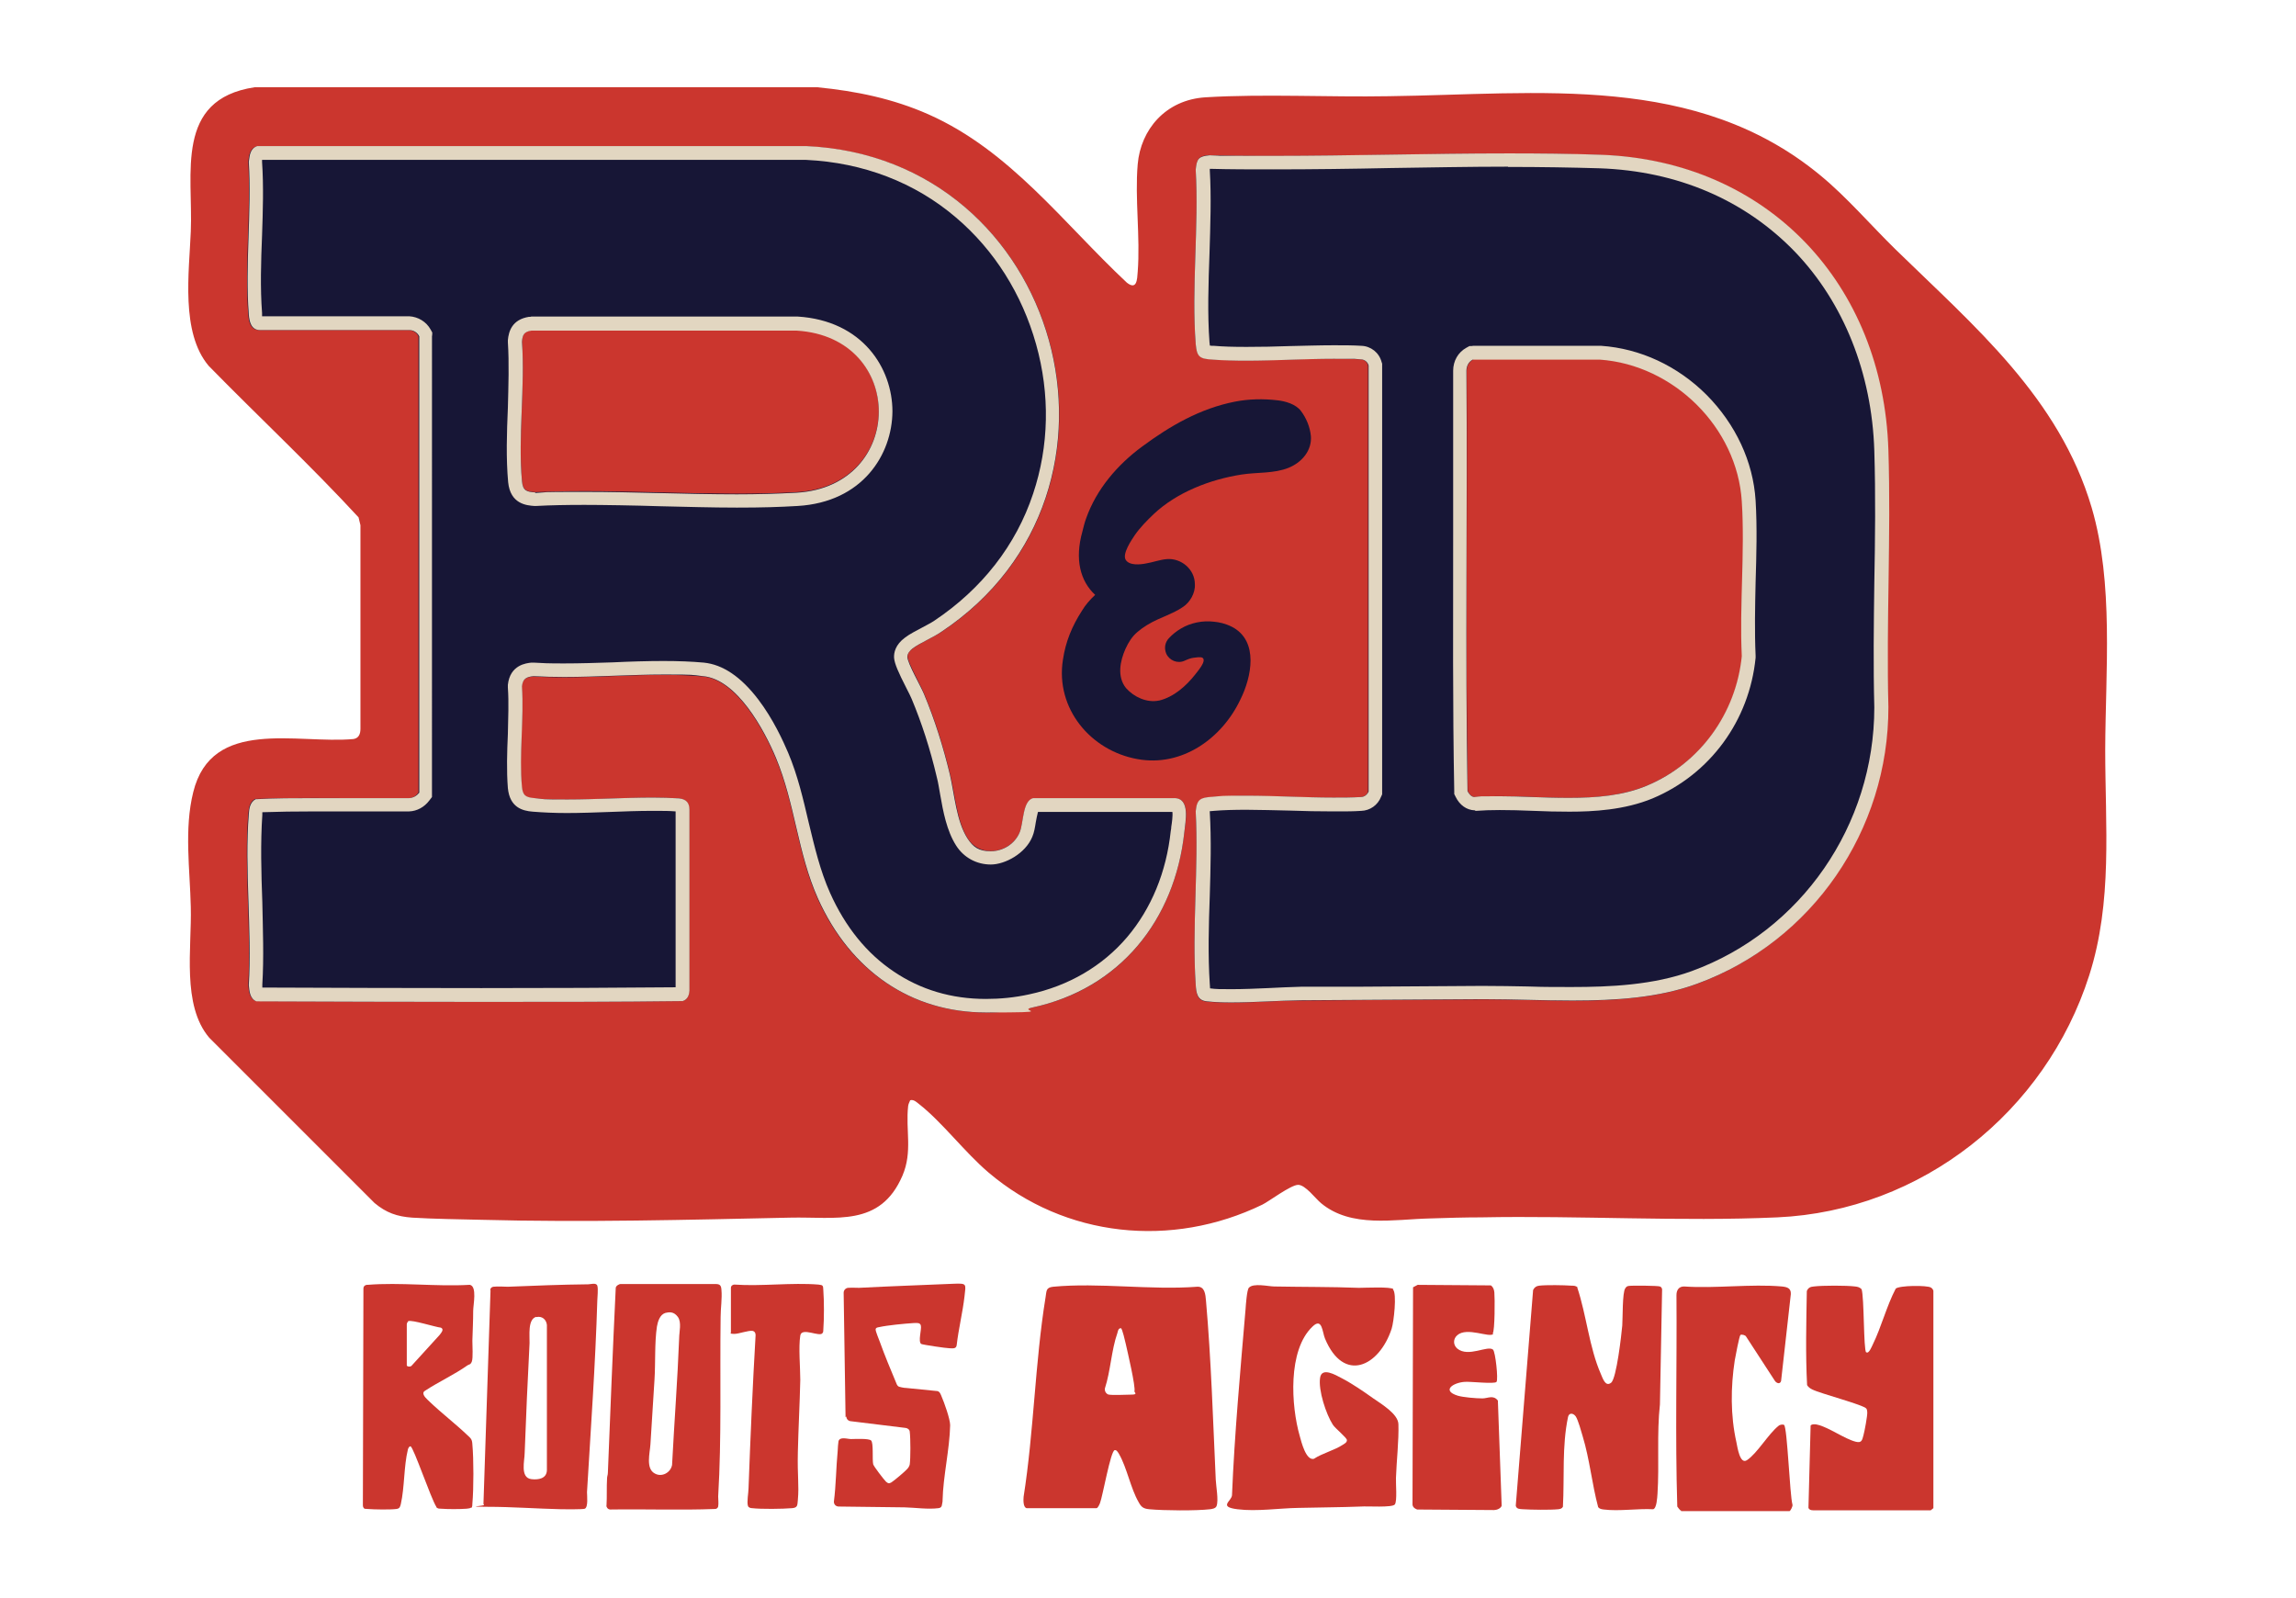 <?xml version="1.0" encoding="UTF-8"?>
<svg id="Layer_1" xmlns="http://www.w3.org/2000/svg" width="847.2" height="589.7" version="1.1" viewBox="0 0 847.2 589.7">
  <!-- Generator: Adobe Illustrator 29.3.1, SVG Export Plug-In . SVG Version: 2.1.0 Build 151)  -->
  <defs>
    <style>
      .st0 {
        fill: #171636;
      }

      .st1 {
        fill: #cb362e;
      }

      .st2 {
        fill: #e2d6c1;
      }
    </style>
  </defs>
  <g>
    <g>
      <path class="st1" d="M228.2,474.1c.2-.2.5-.3.7-.3h35.2c1.6,0,2,.6,2.1,2.1.3,3.3-.3,6.8-.3,10.1-.3,21.8.4,44.5-.9,66.2,0,.9.2,2.6,0,3.7-.1.5-.6.9-1.1.9-12.8.5-25.8,0-38.7.2-.5,0-1-.3-1.2-.7s-.3-.5-.2-.8c.2-3.3,0-6.6.2-10,0-.7.3-1.3.3-2,.9-22.7,1.8-45.4,2.9-68.2,0-.3.2-.7.5-.9l.5-.4h0ZM245.5,484.5c-2,.5-2.8,3.2-3.1,5-.9,5.9-.5,13.4-.9,19.6-.5,8-1,15.9-1.5,23.9-.2,3.2-1.8,8.9,1.6,10.7,2.6,1.5,5.9-.3,6.4-3.2v-.2c.8-15.5,2-31,2.6-46.5,0-2.3,1-5.9-.5-7.9s-3.1-1.8-4.8-1.4h0Z"/>
      <path class="st1" d="M180.9,476c0-.6.5-1.1,1.1-1.2,1.6-.2,4.5,0,5.4,0,9.9-.4,19.7-.8,29.7-.9.8,0,2.9-.7,3.3.5s0,4.4,0,5.5c-.7,23.5-2.4,47.2-3.8,70.7,0,1.3.5,5.5-.8,6.1-.7.3-7.2.2-8.6.2-9.1-.2-18.2-.9-27.3-.9s-1-.3-1.3-.7-.2-.5-.2-.7l2.6-78.5h0ZM197.9,485.9c-3.3.8-2.4,7.2-2.5,9.7-.7,13.5-1.3,27-1.8,40.5,0,2.8-1.8,9.2,2.5,9.7,2.6.3,5.6-.2,5.7-3.3v-53.6c-.2-2-1.8-3.4-3.9-2.9h0Z"/>
      <path class="st1" d="M312,522.9l-.7-45.9c0-.9.7-1.7,1.6-1.8,1.4-.1,3.3,0,4.1,0,11.5-.6,23.2-1,34.8-1.5,5.1-.2,4.6,0,4.1,4.6-.7,6.1-2.2,12-2.9,18.1-.2,1.4-1.5,1.1-2.6,1.1-1.2,0-10-1.3-10.5-1.6-1.2-.9.2-5.3-.1-6.7-.2-1.3-1.7-1-2.7-1-3.2.2-9.6.8-12.7,1.5-.6.1-1.3.2-1.3.9s1.2,3.6,1.5,4.4c1.9,5.3,4.1,10.5,6.3,15.8.2.4.5.8.9.9.6.2,1.3.3,1.9.4s.2,0,.2,0l12,1.2c.9.2,1.2,1.2,1.5,1.9,1,2.3,3.2,8.4,3.2,10.7-.2,9-2.6,18.8-2.8,27.8,0,.1,0,.2,0,.3-.3,1.2,0,2.3-1.5,2.5-4,.5-8.5-.2-12.5-.3-8.1-.1-16.3-.2-24.3-.3-1,0-1.8-.7-1.8-1.8.8-6.2.8-12.5,1.4-18.7,0-.9.2-3,.3-3.6.5-1.8,3.3-.8,4.6-.8s6.4-.3,7.4.5.4,7.1.8,8.8c.2.8,3.9,5.6,4.7,6.4.8.7,1.1.8,2,.3,1.1-.7,4.9-3.9,5.8-4.9.5-.5.9-1.2,1-1.8.3-2.2.3-9.6,0-11.9h0c0-.8-.7-1.4-1.5-1.5l-20.4-2.5c-.8-.1-1.5-.8-1.5-1.7h0Z"/>
      <path class="st1" d="M173.8,556.3c-.3.3-1.1.3-1.6.4-2.5.2-7.1.2-9.5,0-.5,0-1,0-1.4-.3s-.3-.2-.3-.4c-2-3.1-8.4-22-9.5-22.3-.5-.1-.9.7-1,1.2-1.5,6.1-1.2,13.9-2.6,20.1-.3,1.1-.4,1.6-1.6,1.8-2.3.3-8.3.2-10.7,0s-.3,0-.6,0c-.7,0-1.1-.6-1.1-1.3l.2-80.1c0-.7.5-1.2,1.2-1.3s.2,0,.3,0c12-1,25.3.7,37.5,0h.3c2.7.6,1.2,7.4,1.2,9.6,0,3.7-.2,7.4-.3,11,0,1.8.3,6.4-.2,7.7s-1.1,1-1.6,1.4c-4.8,3.4-10.7,6.1-15.7,9.4-.2.1-.4.3-.5.5-.5,1.2,1.4,2.7,2.2,3.5,4.5,4.3,9.5,8.1,14,12.4,1.3,1.2,1.7,1.5,1.8,3.4.5,5.4.5,16.3,0,21.8,0,.5,0,1.3-.4,1.6h0ZM150.5,487.8c-.3.2-.4.6-.4.9v15.1c0,.5,1.5.7,1.9,0l10.2-11.2h0c.6-.8,1.8-2.1.5-2.7-2-.2-10.8-3-12-2.4s-.1,0-.2.2h0Z"/>
      <path class="st1" d="M269.7,475.2c0-.4.2-.8.6-1s.5-.2.7-.2c10,.7,21.1-.8,31,0,1.8.2,1.7.4,1.8,2.1.3,3.9.3,10.6,0,14.5,0,.4,0,1-.3,1.3-1,1.6-7.7-2.3-8.2.9-.7,4.4,0,11.7,0,16.4-.2,8.9-.7,17.8-.9,26.7s.5,12.1,0,17.6c-.2,1.9,0,2.8-2.1,3-3.5.3-11.4.4-14.8,0-.5,0-1.3-.2-1.5-.8-.5-1.4.2-4.9.2-6.5.7-18.8,1.5-37.6,2.6-56.4v-.2c0-.7-.3-1.3-1-1.5-1.6-.3-5.1,1.1-6.9,1.1s-1.2-.4-1.2-.6v-16.6h0Z"/>
    </g>
    <g>
      <path class="st1" d="M378.8,556.5c-1.3-.3-1.2-3.1-1.1-4.2,3.8-24.1,4.2-49.6,8.1-73.6.4-2.4.1-3.6,2.8-3.9,16.7-1.6,36.1,1.3,53.1,0,2.9-.2,3.1,2.9,3.3,5.2,1.9,21.5,2.6,44.4,3.6,66,.1,2.4,1.1,7.6.3,9.7-.3.9-1.6,1.1-2.4,1.2-5.1.6-17.1.5-22.4,0-2.2-.2-3-.8-4-2.7-2.9-5-4.3-12.7-7.2-17.7-.3-.5-.9-1.6-1.6-1.4-1.5.3-4.4,16.9-5.4,19.5-.2.5-.8,1.9-1.3,1.9h-25.9ZM409.1,514.6c2.1.3,6.1,0,8.5,0s.9-.9,1-1.2c.5-1.7-2.6-14.8-3.2-17.5-.2-.8-1.3-5.8-1.8-5.8-1,0-1.1,1.1-1.3,1.8-2.2,6.2-2.5,14-4.6,20.4-.2,1,.5,2.1,1.4,2.3Z"/>
      <path class="st1" d="M514,475.8c1.5,1.5.3,12-.5,14.5-4.6,14-17.7,20.2-24.6,3.6-1-2.4-1-7.9-4.6-4.4-9.2,8.7-7.9,29.3-4.7,40.4.6,2.2,2.3,9.1,5.2,8.4,3.2-2.1,7.5-3.1,10.7-5.2.6-.4,1.5-.8,1.5-1.7s-4.3-4.3-5.2-5.7c-2.5-3.9-5.4-12.7-4.7-17.3.6-4.1,5.8-1,7.9.1,3.7,1.9,8.1,4.9,11.6,7.4,3,2.1,9.3,5.8,9.4,9.6.2,6-.7,13.7-.9,19.8-.1,2.1.5,8.5-.4,9.8-.8,1.3-10.4.6-12.5.8-7.6.3-15.3.3-23,.5-7.2.1-15.4,1.4-22.6.5s-2.1-3-2-5.2c.9-22.2,3.1-46.3,5-68.6.1-1.6.5-7.1,1.2-7.9,1.6-1.9,7.3-.5,9.4-.5,10.4.2,20.8.1,31.2.5,2.3,0,11.8-.5,12.8.5h-.1Z"/>
      <path class="st1" d="M582,475.1c3.4,10.2,4.4,22.1,8.7,31.9.7,1.6,1.7,4.9,3.8,3.2,2-1.6,3.8-17.8,4.1-21.1.2-2.7,0-12.2,1.1-13.7.4-.6.6-.8,1.3-.9,1.2-.2,10.8-.1,11.5.2s.6.6.8,1l-.8,42.5c-1.2,10.8-.2,22.2-.9,33-.1,1.4-.3,5.4-1.6,5.7-5.7-.3-12.6.8-18.2.1-.8-.1-1.6-.2-2.1-.9-2.3-8.6-3.1-17.5-5.7-26.1-.5-1.7-1.7-6.1-2.6-7.4-.9-1.2-2.4-1.4-2.8.2-2.3,10.9-1.3,22.2-1.9,33.2-.4.7-1,.8-1.7.9-2.9.3-10,.2-13.1,0-1.1-.1-2.3,0-2.6-1.3l6.4-79.6c.5-1,1.2-1.5,2.3-1.6,2.6-.3,9-.2,11.8,0,.8,0,1.6,0,2.3.6v-.2Z"/>
      <path class="st1" d="M688.7,499c.9.6,2-2.2,2.3-2.8,3.2-6.5,5.1-14.2,8.5-20.7,1.3-1.2,11.6-1.3,13-.4.5.3.8.8.9,1.2v80.2l-1,.8h-42.6c-.9,0-2.1.1-2.5-.9l.8-30.4c.5-.6,1.9-.5,2.5-.3,4.1.9,10.1,5.3,14.2,6.3,2.1.5,2.3-.5,2.8-2.4.4-1.4,1.5-7.3,1.4-8.5s-.2-.9-.3-1.3c-.9-1.4-17.1-5.6-20-7.1-.8-.4-1.4-.8-1.9-1.6-.6-11.5-.3-23.2-.1-34.7.5-1.3,1.4-1.6,2.6-1.7,3.2-.4,12-.4,15.2,0,1,.1,1.7.3,2.4,1,1,2.8.7,22.6,1.7,23.3h0Z"/>
      <path class="st1" d="M620.1,557.3c-.2,0-1-1.1-1.2-1.4-.8-25.9-.1-52-.3-78,0-1.9.9-3.2,2.8-3.2,11.6.8,24.7-1,36.1,0,1.9.2,3.4.6,3.3,2.8l-3.6,32.1c-.4,1.3-1.7.8-2.3-.1l-10.6-16.3c-.3-.6-1.7-.9-2.1-.6s-1.9,8.2-2.1,9.4c-1.5,9.8-1.6,20.3.6,30.1.4,1.9,1.3,8.4,3.9,6.7,3.9-2.6,7.8-9.6,11.7-12.7.4-.4,1.6-.6,2-.3,1.2.8,2.1,25.9,3.1,29.4.2.6-.8,2.4-1.1,2.4h-40v-.2Z"/>
      <path class="st1" d="M551,492.2c-1.3,1.6-9.7-2.7-13.3.5-1.5,1.3-1.6,3.5,0,4.9,4.1,3.4,11.2-1.3,13.2.4.9.8,2,11,1.3,11.9s-9.7-.2-11.8,0c-4.2.3-8.6,3.2-2.5,5.1,2,.6,6.8,1,9.1,1,2,0,4-1.4,5.7.8l1.4,38.8c-.3,1-1.8,1.6-2.8,1.6l-28.4-.2c-1-.4-1.8-1-1.7-2.2l.2-79.8,1.7-.9,27,.2c.9.6,1.2,1.6,1.3,2.6.2,1.9.2,14.2-.6,15.1h0Z"/>
    </g>
  </g>
  <g>
    <path class="st1" d="M336,405.6c-.3.9-.8,1.6-.9,2.5-1,8.9,1.7,16.8-2.1,25.7-8.2,19.1-24.5,15.1-41.5,15.5-37.8.8-75.8,1.8-113.7.8-8.3-.2-17.5-.3-25.7-.8-5.6-.4-9.6-1.8-13.9-5.4l-61-61c-10.2-12-6.4-33.2-6.8-48.2-.3-13.9-2.5-28.7.9-42.4,6.8-27.7,38.3-17.7,59.1-19.6,2-.3,2.6-1.9,2.6-3.8v-75.1l-.7-2.9c-17.7-19.2-37-37.2-55.3-55.9-10.4-12.3-7.2-34.6-6.6-49.6.9-21.3-6.1-48.7,23.5-53.2h207.7c14.3,1.4,27.9,4.2,41,10,30.2,13.4,49.7,40.1,73.2,62.1,3.7,2.9,3.8-1.2,4-4,1-12.9-1.1-27,0-39.7s10.2-23.8,25.1-24.7c21.5-1.3,45.7,0,67.5-.4,55.6-.7,113.5-8.7,159.4,29.3,9.6,7.9,18.7,18.5,27.7,27.3,29,28.3,60.3,54.6,72.3,95.2,8.2,27.9,5.1,60.4,5,89.3,0,28.2,2.8,56-5.9,83.3-16.1,50.4-61.9,86.9-115.1,89.3-35.8,1.6-73.2-.7-109.3,0-6.2,0-12.6.2-18.9.4-13.2.3-29,3.6-40.1-5.6-2.1-1.7-5.8-6.8-8.5-6.8s-10.9,6.2-13.2,7.3c-33.4,16.2-72.8,12.2-101.1-11.9-8.8-7.5-17.1-18.6-25.7-25.3-.9-.7-1.9-1.7-3.2-1.3l.2-.4Z"/>
    <g>
      <path class="st0" d="M94.9,54h202.7c93.9,4.2,128.1,127,49.9,179.1-3.2,2.1-7.9,4.1-10.7,6.2-1,.7-2,1.8-1.9,3.1.2,2.3,4.9,10.6,6.1,13.6,4,9.5,7.2,19.8,9.6,29.8,1.8,7.4,2.4,17.1,6.5,23.6,4.8,7.5,16,5.4,19.2-2.4,1.4-3.5,1.1-11.5,4.9-12.4h52.1c6-.2,4.2,8.5,3.7,12.5-3.5,32.4-23.8,57.9-56.2,64.7-35.1,7.4-64.6-8-79.1-40.2-7.5-16.8-8.4-35-15.5-51.9-4.3-10.3-14.4-29-26.9-30.1-19.9-1.8-42.4,1.3-62.6,0-2.7.3-3.9,1-4.2,3.8.8,11.9-1.1,25.3,0,37,.3,3.3,1.4,3.9,4.6,4.2,17.1,1.4,36.1-1.1,53.4,0,2.6.3,3.8,1.6,3.8,4.2v66.7c0,1.8-.7,3.4-2.5,3.9-52.4.5-105,.3-157.4,0-2.4-1-2.6-3.7-2.8-6,1.2-20.5-1.6-42.8,0-63.1.2-2.1.5-4.4,2.5-5.5,18.8-.7,37.8-.1,56.7-.3,1.5,0,2.7-.8,3.6-2V124.1c-.6-1.4-2-2.2-3.6-2.3h-55c-3.4,0-4-3-4.2-5.8-1.4-18.1,1.1-38,0-56.3.3-2.4.5-4.9,3.1-5.7h.2ZM196.1,121.9c-2.7.4-3.3,1.5-3.5,4.1,1.2,16.5-1.5,35.1,0,51.4.3,3.6,1.7,4,5,4.2,31.7-1.4,64.9,1.8,96.4,0,40.2-2.3,40.5-57.3,0-59.9h-97.9v.2Z"/>
      <path class="st0" d="M446.3,57.3c47.7,1.1,96.4-1.8,144.1-.1,61.9,2.2,104.3,47.9,106.2,109,1,31.4-.8,63.3,0,94.8,0,45.3-28.1,86.6-70.6,102.1-24.4,8.9-54.3,5.5-80.2,5.7-21.9.1-43.9.3-65.9.4-10.8,0-23.8,1.4-34.5.4-3.7-.3-4-3-4.2-6.2-1.4-20.7,1.1-43,0-63.9.4-4.6,1.9-5.1,6.2-5.4,17.7-1.3,36.8,1,54.6,0,1.3,0,2.4-.8,2.8-2v-157.2c-.3-1.3-1.4-2.3-2.8-2.3-17.8-1-37,1.3-54.6,0-4.7-.3-5.8-.9-6.2-5.8-1.6-20.7,1.2-43.4,0-64.3.5-4.1,1.1-4.9,5.1-5.3h0ZM543.5,132.7c-1.5.9-2.3,2.4-2.3,4.1.3,51.7-.5,103.4.4,155.1.5,1,1.4,2.2,2.6,2.2,20.4-1.6,44.5,3.8,63.7-4.3,19.5-8.2,32.9-26.6,35-47.8-.9-18.7,1.2-38.5,0-57.1-1.7-27.3-25.2-50.4-52.4-52.4h-46.9v.2Z"/>
    </g>
    <path class="st0" d="M483.7,160.9c-.3-3.3-1.7-6.7-3.7-9.3-1.9-2.5-5.8-3.6-8.7-3.9-5.2-.6-10.5-.5-15.6.5-12.8,2.5-23.9,8.9-34.3,16.6-9.1,6.7-16.8,15.7-20.6,26.4-.6,1.6-1,3.3-1.4,4.9-2.9,10.3-.8,18.3,4.7,23.4-1.9,1.8-3.6,3.7-4.9,5.9-3.6,5.6-6,11.3-7,18.1-2.8,17.9,10.2,33.5,27.5,36.6,16.4,3,31.2-7.6,38-22,4.1-8.2,6.9-21.6-3.1-26.8-2.6-1.3-4.7-1.7-6.7-1.9-4.1-.5-8.6.4-12.1,2.5-1.7,1-3.2,2.2-4.5,3.6-1.4,1.5-1.8,3.6-1,5.6,1.1,2.6,4.2,3.9,6.8,2.7,1.1-.5,2.3-1,3.4-1.1.8-.1,2.5-.4,3.2,0,1.7,1.2-2,5.2-2.7,6.2-3.3,4.2-7.9,8.3-13.3,9.6h-.1c-4.4.9-9.2-1.3-12.1-4.6-3.4-4.2-2.2-10-.2-14.5,1.1-2.4,2.4-4.5,4.4-6.2,2.2-1.9,4.8-3.4,7.4-4.6s2.2-.9,3.2-1.4c2.2-1,4.3-1.9,6.3-3.3,2.4-1.6,4.5-5,4.3-8.3,0-5.6-5.1-9.7-10.3-9.3-2.6.2-5.2,1.2-7.7,1.6-2,.4-6.1.9-7.5-1.3-1.4-2.2,2.1-7.3,3.3-9.1,2-2.9,4.5-5.4,7-7.8,8.6-8.1,20.9-12.8,32.4-14.6,5.7-.9,12-.3,17.4-2.5,4.9-2,8.7-6.4,8.2-11.9v.2Z"/>
    <g>
      <path class="st2" d="M297.5,59c21,1,40.1,8.3,55.3,21.3,14.1,12,24.3,28.2,29.5,46.7s4.8,37.6-1.1,55.2c-6.3,19-18.9,35.1-36.4,46.8-1.3.9-3,1.7-4.6,2.6-2.2,1.2-4.5,2.3-6.3,3.7-3.5,2.6-4.1,5.5-4,7.4.2,2.3,1.6,5.4,4.6,11.3.8,1.6,1.6,3.1,1.9,3.9,3.6,8.6,6.8,18.3,9.3,29,.5,1.9.8,4,1.2,6.2,1.1,6.3,2.4,13.4,5.9,18.9,2.8,4.4,7.5,7,12.8,7s12.8-4.1,15.3-10.2c.7-1.6,1-3.5,1.3-5.4.2-1,.5-2.8.8-3.8h49.6c.2,1.4-.2,4.2-.4,5.4,0,.6-.1,1.1-.2,1.6-1.6,15.2-7.2,28.7-16.1,39.2-9.1,10.7-21.6,18-36.1,21.1-5.4,1.2-10.8,1.7-16,1.7-12.7,0-24.1-3.4-34-10.1-10-6.7-17.9-16.5-23.5-29-3.7-8.3-5.7-16.9-7.9-26-2-8.5-4-17.3-7.6-25.8-1.8-4.2-5.5-12.4-11-19.6-6.4-8.4-13.1-12.9-20.1-13.6-4.4-.4-9.3-.6-14.9-.6s-12.5.2-18.6.5c-6,.2-12.2.4-18.2.4s-7.7-.1-11.1-.3h-.8c-1.9.2-7.9.8-8.7,8.2v1c.4,5.4.1,11.4,0,17.2-.3,6.6-.5,13.5,0,19.9.7,7.1,5.3,8.4,9.2,8.7,3.8.3,7.9.5,12.6.5s10.7-.2,15.9-.4c5.1-.2,10.5-.4,15.5-.4s6,0,8.7.2v64.9c-22,.2-45.5.3-71.7.3s-54.9-.1-80.8-.2c0-.3,0-.7,0-1.1.6-10,.2-20.4,0-30.4-.4-10.8-.7-21.9,0-32.2v-1c5.8-.2,12.1-.3,19.9-.3h34.3c2.9-.1,5.6-1.6,7.4-4l1-1.3V124c.1,0,.1-1.3.1-1.3l-.6-1.1c-1.6-2.9-4.6-4.7-7.9-4.9h-54.3c0-.3,0-.7,0-1.2-.7-9.1-.4-19.1,0-28.7.3-8.9.6-18.2,0-27,0-.3,0-.6,0-.8h200.6M197.5,186.7h.3c5.5-.3,11.4-.4,17.9-.4s18.8.2,28,.5c9.3.2,18.8.5,28.2.5s15.6-.2,22.4-.6c24-1.4,34.9-19,35-34.9,0-15.8-10.9-33.5-35-35h-98.3c0,.1-.4.1-.4.1h-.4c-6.3,1-7.5,5.4-7.8,8.6v.8c.5,7.7.2,16.1,0,24.2-.4,9.1-.7,18.6.1,27.4.8,8.1,6.8,8.6,9.7,8.8h.3M297.6,53.9H94.9c-2.6.9-2.8,3.4-3.1,5.8,1.1,18.3-1.4,38.2,0,56.3.2,2.8.9,5.8,4.2,5.8h55c1.6,0,3,.9,3.7,2.3v168.4c-1,1.2-2.2,1.9-3.7,2h-34.2c-8.4,0-15,0-22.5.4-2,1.1-2.4,3.4-2.5,5.5-1.6,20.3,1.2,42.6,0,63.1.2,2.3.4,5,2.8,6,27.7.1,55.4.2,83.1.2s49.5,0,74.2-.3c1.8-.6,2.4-2.1,2.5-3.9v-66.7c0-2.6-1.2-3.9-3.8-4.2-3.2-.2-6.5-.3-9.8-.3-10.4,0-21.1.7-31.4.7s-8.2-.1-12.2-.5c-3.2-.3-4.3-.9-4.6-4.2-1.1-11.7.8-25.1,0-37,.3-2.8,1.5-3.5,4.2-3.8,3.7.2,7.6.3,11.4.3,12.1,0,24.7-.9,36.8-.9s9.7.1,14.4.6c12.5,1.1,22.6,19.8,26.9,30.1,7.1,17,8,35.1,15.5,51.9,12.1,26.9,34.5,42.1,62,42.1s11.2-.6,17-1.8c32.4-6.9,52.7-32.3,56.2-64.7.4-4,2.3-12.6-3.7-12.6s0,0,0,0h-52.1c-3.9,1-3.5,9-4.9,12.5-1.8,4.5-6.3,7.1-10.7,7.1s-6.5-1.5-8.6-4.7c-4.1-6.4-4.8-16.2-6.5-23.6-2.4-10-5.6-20.3-9.6-29.8-1.2-2.9-6-11.2-6.1-13.6,0-1.3,1-2.4,1.9-3.1,2.8-2.1,7.5-4,10.7-6.2,78.2-52.1,44.1-175-49.9-179.2h.1ZM197.6,181.7c-3.3-.2-4.7-.6-5-4.2-1.5-16.3,1.2-34.9,0-51.4.2-2.6.8-3.7,3.5-4.1h97.9c40.5,2.5,40.2,57.4,0,59.8-7.3.4-14.7.6-22.1.6-18.6,0-37.5-.9-56.2-.9s-12.2.1-18.2.4h0v-.2Z"/>
      <path class="st2" d="M556.4,61.6c12.5,0,23.5.2,33.8.5,28.8,1,53.7,11.7,72.2,30.9,17.9,18.7,28.3,44.7,29.2,73.3.5,16.2.3,32.8,0,48.9-.2,15-.4,30.6,0,45.8,0,43.5-27,82.6-67.3,97.3-14.2,5.2-30.3,5.9-44.3,5.9s-11.1-.1-16.4-.2c-5.2-.1-10.6-.2-15.8-.2h-2c-15.2.1-30.5.2-45.8.3h-20c-3.9.1-8.1.3-12.1.5-4.5.2-9.1.4-13.5.4s-5.6,0-7.9-.3c0-.6-.1-1.3-.1-1.6-.7-10.5-.4-21.8,0-32.7.3-10.1.6-20.6,0-30.7v-.4c.3,0,.8,0,1.5-.1,3.6-.3,7.6-.4,12.1-.4s10.7.2,15.9.3c5.3.2,10.8.3,16.2.3s7.1,0,10.2-.2c3.2-.1,6.1-2.1,7.3-5.2l.4-.9v-158.9l-.2-.6c-.9-3.5-4-5.9-7.5-6-3.1-.2-6.5-.2-10.2-.2-5.4,0-10.9.2-16.2.3-5.3.2-10.7.3-15.9.3s-8.5-.1-12.1-.4c-.7,0-1.1,0-1.5-.1,0-.3,0-.6-.1-1.1-.8-10.5-.4-22,0-33,.3-10.2.7-20.6.1-30.7v-.4h.3c7.2.2,14.8.2,23.2.2,14.4,0,29.2-.2,43.4-.5,14.2-.2,28.9-.5,43.2-.5M544.3,299.2h.3c2.6-.2,5.5-.3,8.8-.3s8.2.1,12.5.3c4.3.2,8.8.3,13.2.3,8.8,0,20.3-.6,30.7-4.9,21.2-8.9,35.7-28.7,38-51.9v-.8c-.4-8.8-.2-18.1,0-27.1.3-9.9.6-20.2,0-30.1-.9-14.4-7.4-28.2-18.1-39-10.7-10.7-24.5-17.1-38.9-18.1h-47.3c0,.1-1.3.1-1.3.1l-1.1.6c-3.1,1.7-4.9,4.9-4.9,8.5,0,20.1,0,40.6,0,60.4,0,31-.2,63.2.4,94.7v1.1l.5,1c1.5,3.1,4.1,4.9,7,5h.3M556.4,56.6c-28.8,0-57.8.9-86.6.9s-15.7,0-23.5-.2c-4,.4-4.7,1.2-5.1,5.3,1.2,20.9-1.6,43.6,0,64.3.4,4.9,1.5,5.5,6.2,5.8,4.1.3,8.3.4,12.5.4,10.6,0,21.5-.7,32.2-.7s6.7,0,10,.2c1.4,0,2.6,1,2.9,2.3v157.2c-.6,1.2-1.6,2-2.9,2-3.3.2-6.6.2-10,.2-10.6,0-21.5-.7-32.2-.7s-8.4.1-12.5.4c-4.4.3-5.8.8-6.2,5.4,1.1,20.9-1.4,43.2,0,63.9.2,3.2.6,5.9,4.2,6.2,2.8.3,5.8.4,8.9.4,8.5,0,17.7-.7,25.7-.8,21.9-.1,44-.3,65.9-.4h2c10.4,0,21.3.5,32.3.5,15.9,0,31.9-1,46-6.2,42.5-15.5,70.7-56.7,70.6-102.1-.8-31.5,1-63.4,0-94.8-1.9-61.1-44.3-106.8-106.2-109-11.3-.4-22.6-.5-34-.5h-.2ZM544.1,294.1c-1.2,0-2.1-1.2-2.6-2.2-.9-51.6,0-103.4-.4-155.1,0-1.7.8-3.3,2.3-4.1h46.9c27.2,1.9,50.7,25,52.4,52.3,1.2,18.6-.9,38.4,0,57.1-2.1,21.1-15.4,39.6-35,47.8-8.8,3.7-18.7,4.5-28.8,4.5s-17.3-.6-25.7-.6-6.2,0-9.2.3h0Z"/>
    </g>
  </g>
</svg>